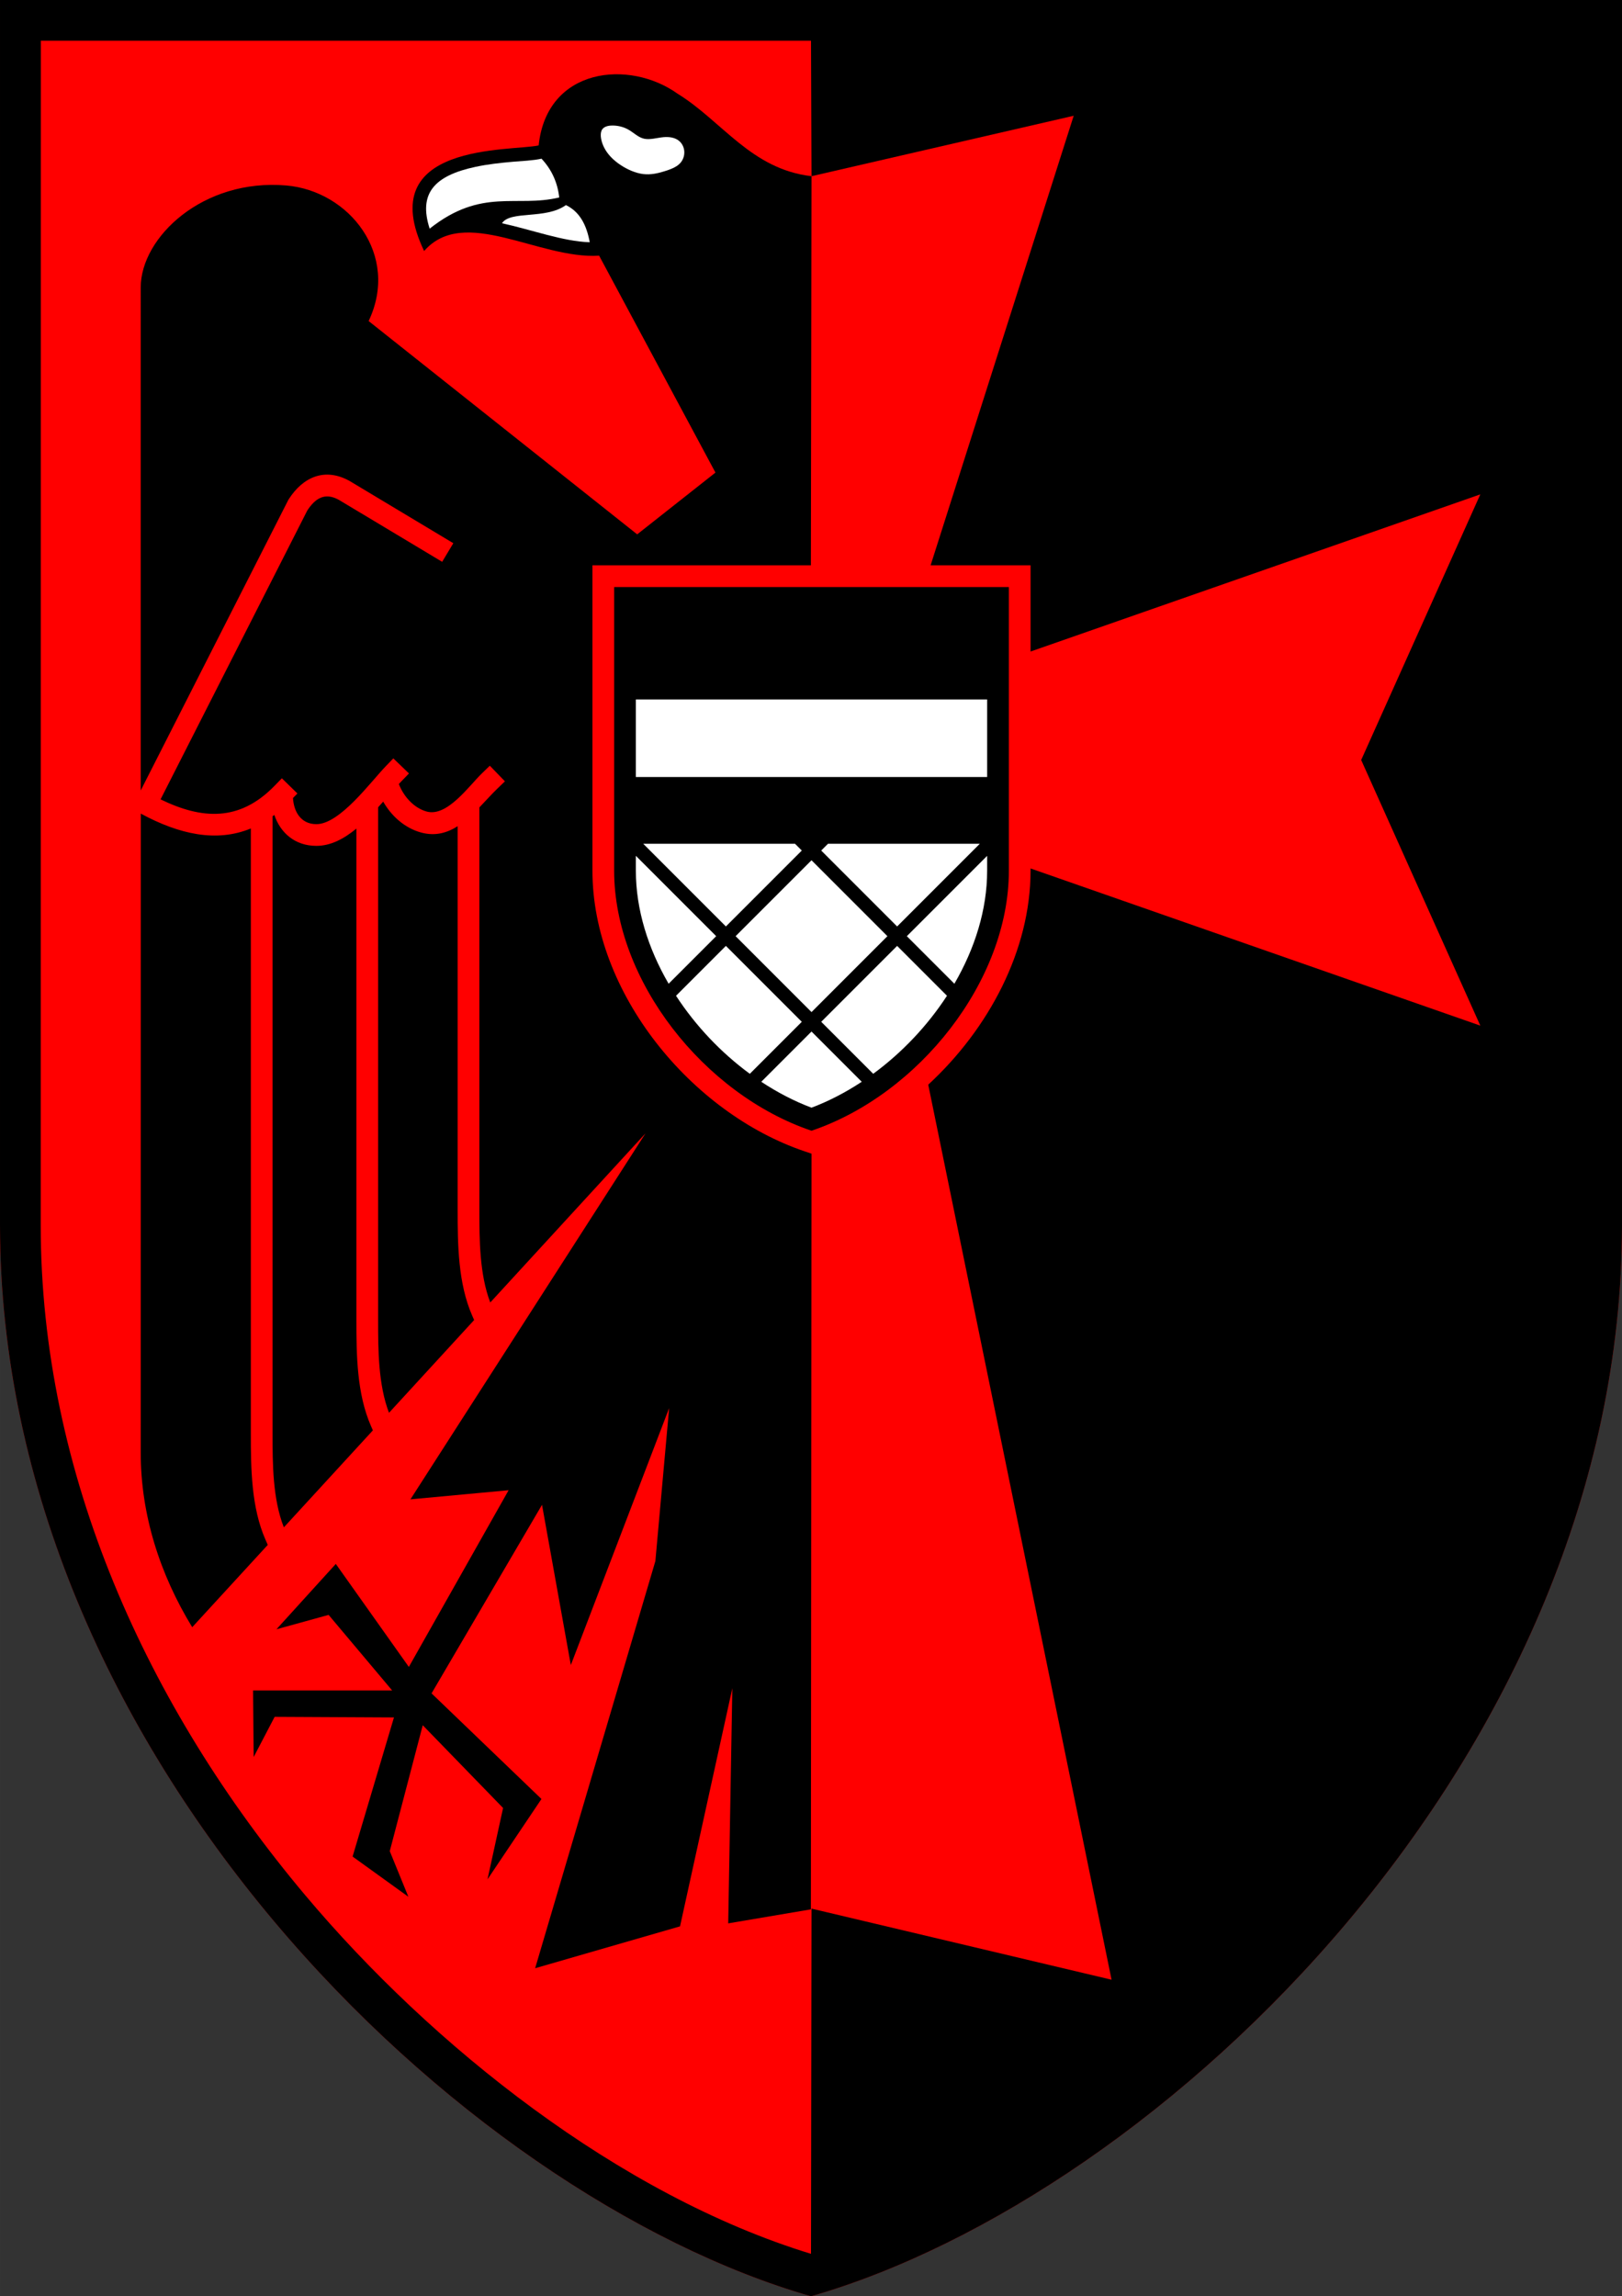 <?xml version="1.0" encoding="UTF-8" standalone="no"?>
<!-- Creator: CorelDRAW 2020 (64-Bit) -->

<svg
   xml:space="preserve"
   width="59.765mm"
   height="84.591mm"
   version="1.1"
   style="clip-rule:evenodd;fill-rule:evenodd;image-rendering:optimizeQuality;shape-rendering:geometricPrecision;text-rendering:geometricPrecision"
   viewBox="0 0 5961.742 8438.267"
   id="svg978"
   sodipodi:docname="Sudetenland_Wappen.svg"
   inkscape:version="1.2 (dc2aedaf03, 2022-05-15)"
   xmlns:inkscape="http://www.inkscape.org/namespaces/inkscape"
   xmlns:sodipodi="http://sodipodi.sourceforge.net/DTD/sodipodi-0.dtd"
   xmlns="http://www.w3.org/2000/svg"
   xmlns:svg="http://www.w3.org/2000/svg"><rect x="0" y="0" width="5961.742" height="8438.267" fill="#333333" stroke="none"/><sodipodi:namedview
   id="namedview980"
   pagecolor="#ffffff"
   bordercolor="#666666"
   borderopacity="1.0"
   inkscape:showpageshadow="2"
   inkscape:pageopacity="0.0"
   inkscape:pagecheckerboard="0"
   inkscape:deskcolor="#d1d1d1"
   inkscape:document-units="mm"
   showgrid="false"
   inkscape:zoom="0.5"
   inkscape:cx="-45"
   inkscape:cy="19"
   inkscape:window-width="1920"
   inkscape:window-height="1058"
   inkscape:window-x="1672"
   inkscape:window-y="-8"
   inkscape:window-maximized="1"
   inkscape:current-layer="Ebene_x0020_1" />
 <defs
   id="defs958">
  <style
   type="text/css"
   id="style956">
   <![CDATA[
    .fil1 {fill:black}
    .fil0 {fill:red}
    .fil2 {fill:white}
   ]]>
  </style>
 </defs>
 <g
   id="Ebene_x0020_1"
   inkscape:label="Ebene 1"
   inkscape:groupmode="layer">
  <path
   class="fil0"
   d="M 2980.87,8438.27 C 1691.33,8067.55 0.47,6445.77 0,4502 L 0.46,0 h 2980.41 2980.41 l 0.46,4502 c -0.47,1943.77 -1691.33,3565.54 -2980.87,3936.27 z"
   id="path961" />
  <path
   class="fil1"
   d="m 1370.53,5256.16 -327.21,356.42 c -41.12,-103.88 -41.56,-234.33 -41.56,-343.45 V 2999.57 c 2.18,-1.59 4.37,-3.19 6.54,-4.84 22.18,65.45 75.54,113.5 154.34,113.62 53.24,0.08 102.32,-26.47 147.3,-63.53 v 1807.12 c 0,127.16 1.62,269.83 53.54,388.16 l 7.05,16.07 z m 59.29,-64.57 312.88,-340.83 -7.07,-16.1 c -51.96,-118.31 -53.54,-261.01 -53.54,-388.16 V 3036.08 c -39.29,24.96 -83.43,37.49 -135.67,22.85 -58.96,-16.52 -107.76,-59.99 -137.95,-113.24 -6.13,6.94 -12.38,13.95 -18.72,20.94 v 1885.29 c 0,107.79 0.42,236.42 40.08,339.66 z M 706.46,5979.51 C 587.94,5785.5 517.17,5566.39 517.17,5338.06 l 0.4,-2348.23 c 141.73,76.67 278.03,106.41 404.39,54.61 v 2224.69 c 0,127.16 1.63,269.84 53.54,388.16 l 8.66,19.73 -277.69,302.49 z m 1666.32,-1815.08 -864.19,1345.19 360.82,-33.46 -366.7,649.28 -268.45,-378.52 -218.17,240.2 191.73,-52.88 233.57,277.66 H 930.15 l 2.2,244.61 77.13,-147.65 438.54,2.2 -152.05,511.26 204.98,147.65 -68.33,-167.52 121.18,-462.74 295.29,304.11 -57.3,262.24 198.34,-295.3 -403.93,-388.09 405.99,-692.91 105.88,588.86 361.41,-944.31 -50.62,562.22 -441.92,1496.12 532.54,-153.89 192.24,-875.13 -15.14,864.17 303.89,-51.46 2.27,-2776.93 -25.6,-8.67 C 2540.59,4089.67 2177.55,3648.7 2177.55,3199.72 V 2077.39 h 802.92 l 2.27,-1429.91 C 2760.6,621.66 2654.6,445.41 2490.53,344.38 2313.7,217.69 2010.17,246.73 1979.81,534.42 c -103.37,22.43 -611.89,-11.88 -420.97,387.98 147.13,-168.49 422.26,31.22 643.28,17.15 l 427.56,797.08 -287.68,226.98 -987.11,-783.88 c 115.58,-242.83 -70.95,-478.42 -303.1,-498.19 -305.21,-26 -533.74,189.18 -534.62,374.15 l -0.02,1849.16 542.96,-1068.6 1.1,-1.7 c 52.84,-82.19 132.83,-117.25 223.07,-67.48 l 1.25,0.73 380.7,228.29 -41.05,68.44 -380.03,-227.9 c -51.3,-27.98 -86.18,-5.81 -115.75,39.44 L 590.12,2937.43 c 151.43,73.68 289.58,82.75 418.04,-48.83 l 27.87,-28.55 57.1,55.74 -16.28,16.68 c 3.05,50.47 29.05,95.99 85.93,96.07 86.31,0.13 199,-154.69 255.22,-212.98 l 27.69,-28.72 57.45,55.39 -27.7,28.73 c -3.12,3.24 -6.28,6.59 -9.48,10.03 17.45,45.64 54.86,87.89 102,101.1 75.31,21.11 155.2,-93.64 203.73,-140.56 l 28.68,-27.73 55.47,57.37 -28.69,27.74 c -21.29,20.59 -42.72,44.73 -65.24,68.14 v 1479.46 c 0,107.8 0.44,236.45 40.09,339.69 l 570.8,-621.75 z"
   id="path963" />
  <path
   class="fil1"
   d="m 2982.73,2157.19 h 725.39 v 1042.53 c 0,404.26 -330.51,821.71 -725.39,955.44 -394.87,-133.73 -725.39,-551.18 -725.39,-955.44 V 2157.19 Z"
   id="path965" />
  <path
   class="fil2"
   d="m 2337.15,3144.95 v 54.76 c 0,142.98 45.27,286.03 120.43,415.24 l 174.79,-174.79 -295.22,-295.22 z m 330.92,259.52 278.97,-278.97 -24.88,-24.88 h -557.94 z m -183.28,254.68 c 72.06,110.76 165.94,209.52 271.19,286.75 l 191.06,-191.06 -278.97,-278.97 z m 497.95,59.99 278.97,-278.97 -278.97,-278.97 -278.97,278.97 z m 314.67,-314.67 303.85,-303.85 h -557.94 l -24.88,24.88 z m -499.35,570.75 c 59.13,39.07 121.25,71.33 184.66,95.19 63.41,-23.86 125.54,-56.13 184.67,-95.2 l -184.66,-184.66 z m 411.42,-29.33 c 105.24,-77.23 199.12,-176.01 271.18,-286.76 l -183.26,-183.26 -278.97,278.97 z m 298.4,-330.94 c 75.15,-129.2 120.42,-272.26 120.42,-415.23 v -54.74 l -295.2,295.2 174.78,174.78 z"
   id="path967" />
  <polygon
   class="fil2"
   points="3628.32,2855.32 2337.15,2855.32 2337.15,2570.27 3628.32,2570.27 "
   id="polygon969" />
  <path
   class="fil1"
   d="M 2980.87,8438.27 C 1691.33,8067.55 0.47,6445.77 0,4502 V 0 H 2980.87 5961.778 V 4502 C 5961.308,6445.77 4270.41,8067.54 2980.87,8438.27 Z m 1.87,-1424.68 -1.87,1268.6 C 2275.65,8066.2 1587.69,7518.52 1121.32,6963.75 541.31,6273.8 149.54,5414.7 149.63,4502.03 l 0.44,-4352.39 2830.8,0.01 1.87,497.84 963.68,-222.11 -525.92,1652.02 h 367.43 l -0.04,316.8 1653.12,-577.56 -437.89,976.14 437.89,976.14 -1653.12,-577.62 -0.04,8.36 c 0,292.27 -153.79,581.25 -376.08,786.21 l 673.87,3289.04 -1102.9,-261.29 z"
   id="path971"
   sodipodi:nodetypes="cccccccccsccccccccccccccccc" />
  <path
   class="fil2"
   d="m 2368.46,509.95 c 21.32,4.31 47.46,-3.8 69.99,-5.88 22.52,-2.07 41.45,1.89 54.75,11.54 13.32,9.66 21.02,25.01 21.96,41.17 0.94,16.16 -4.91,33.13 -17.88,45.56 -12.96,12.42 -33.04,20.3 -56.17,27.37 -23.13,7.07 -49.32,13.33 -77.36,9.86 -28.04,-3.47 -57.96,-16.68 -83.14,-33.44 -25.18,-16.76 -45.63,-37.06 -58.39,-60.64 -12.76,-23.58 -17.82,-50.44 -11.11,-65.73 6.71,-15.3 25.2,-19.04 44.33,-18.38 19.13,0.66 38.93,5.72 57.07,16.62 18.15,10.89 34.64,27.63 55.95,31.95 z"
   id="path973" />
  <path
   class="fil2"
   d="m 1990.37,583.16 c 37.71,40.38 59.05,88.02 65.11,142.47 -158.75,38.2 -284.52,-37.11 -476.25,114.58 -41.6,-129.06 16.39,-194.56 168.32,-227.03 45.08,-9.64 91.14,-14.7 137.02,-18.68 33.53,-2.91 73.21,-4.26 105.8,-11.33 z m 89.7,170.49 c 51.8,24.87 76.21,74.76 87.55,136.56 -99.01,-3.1 -212.83,-45.97 -322.66,-69.83 31.46,-47.86 160.76,-12.93 235.11,-66.74 z"
   id="path975" />
 </g>
</svg>
